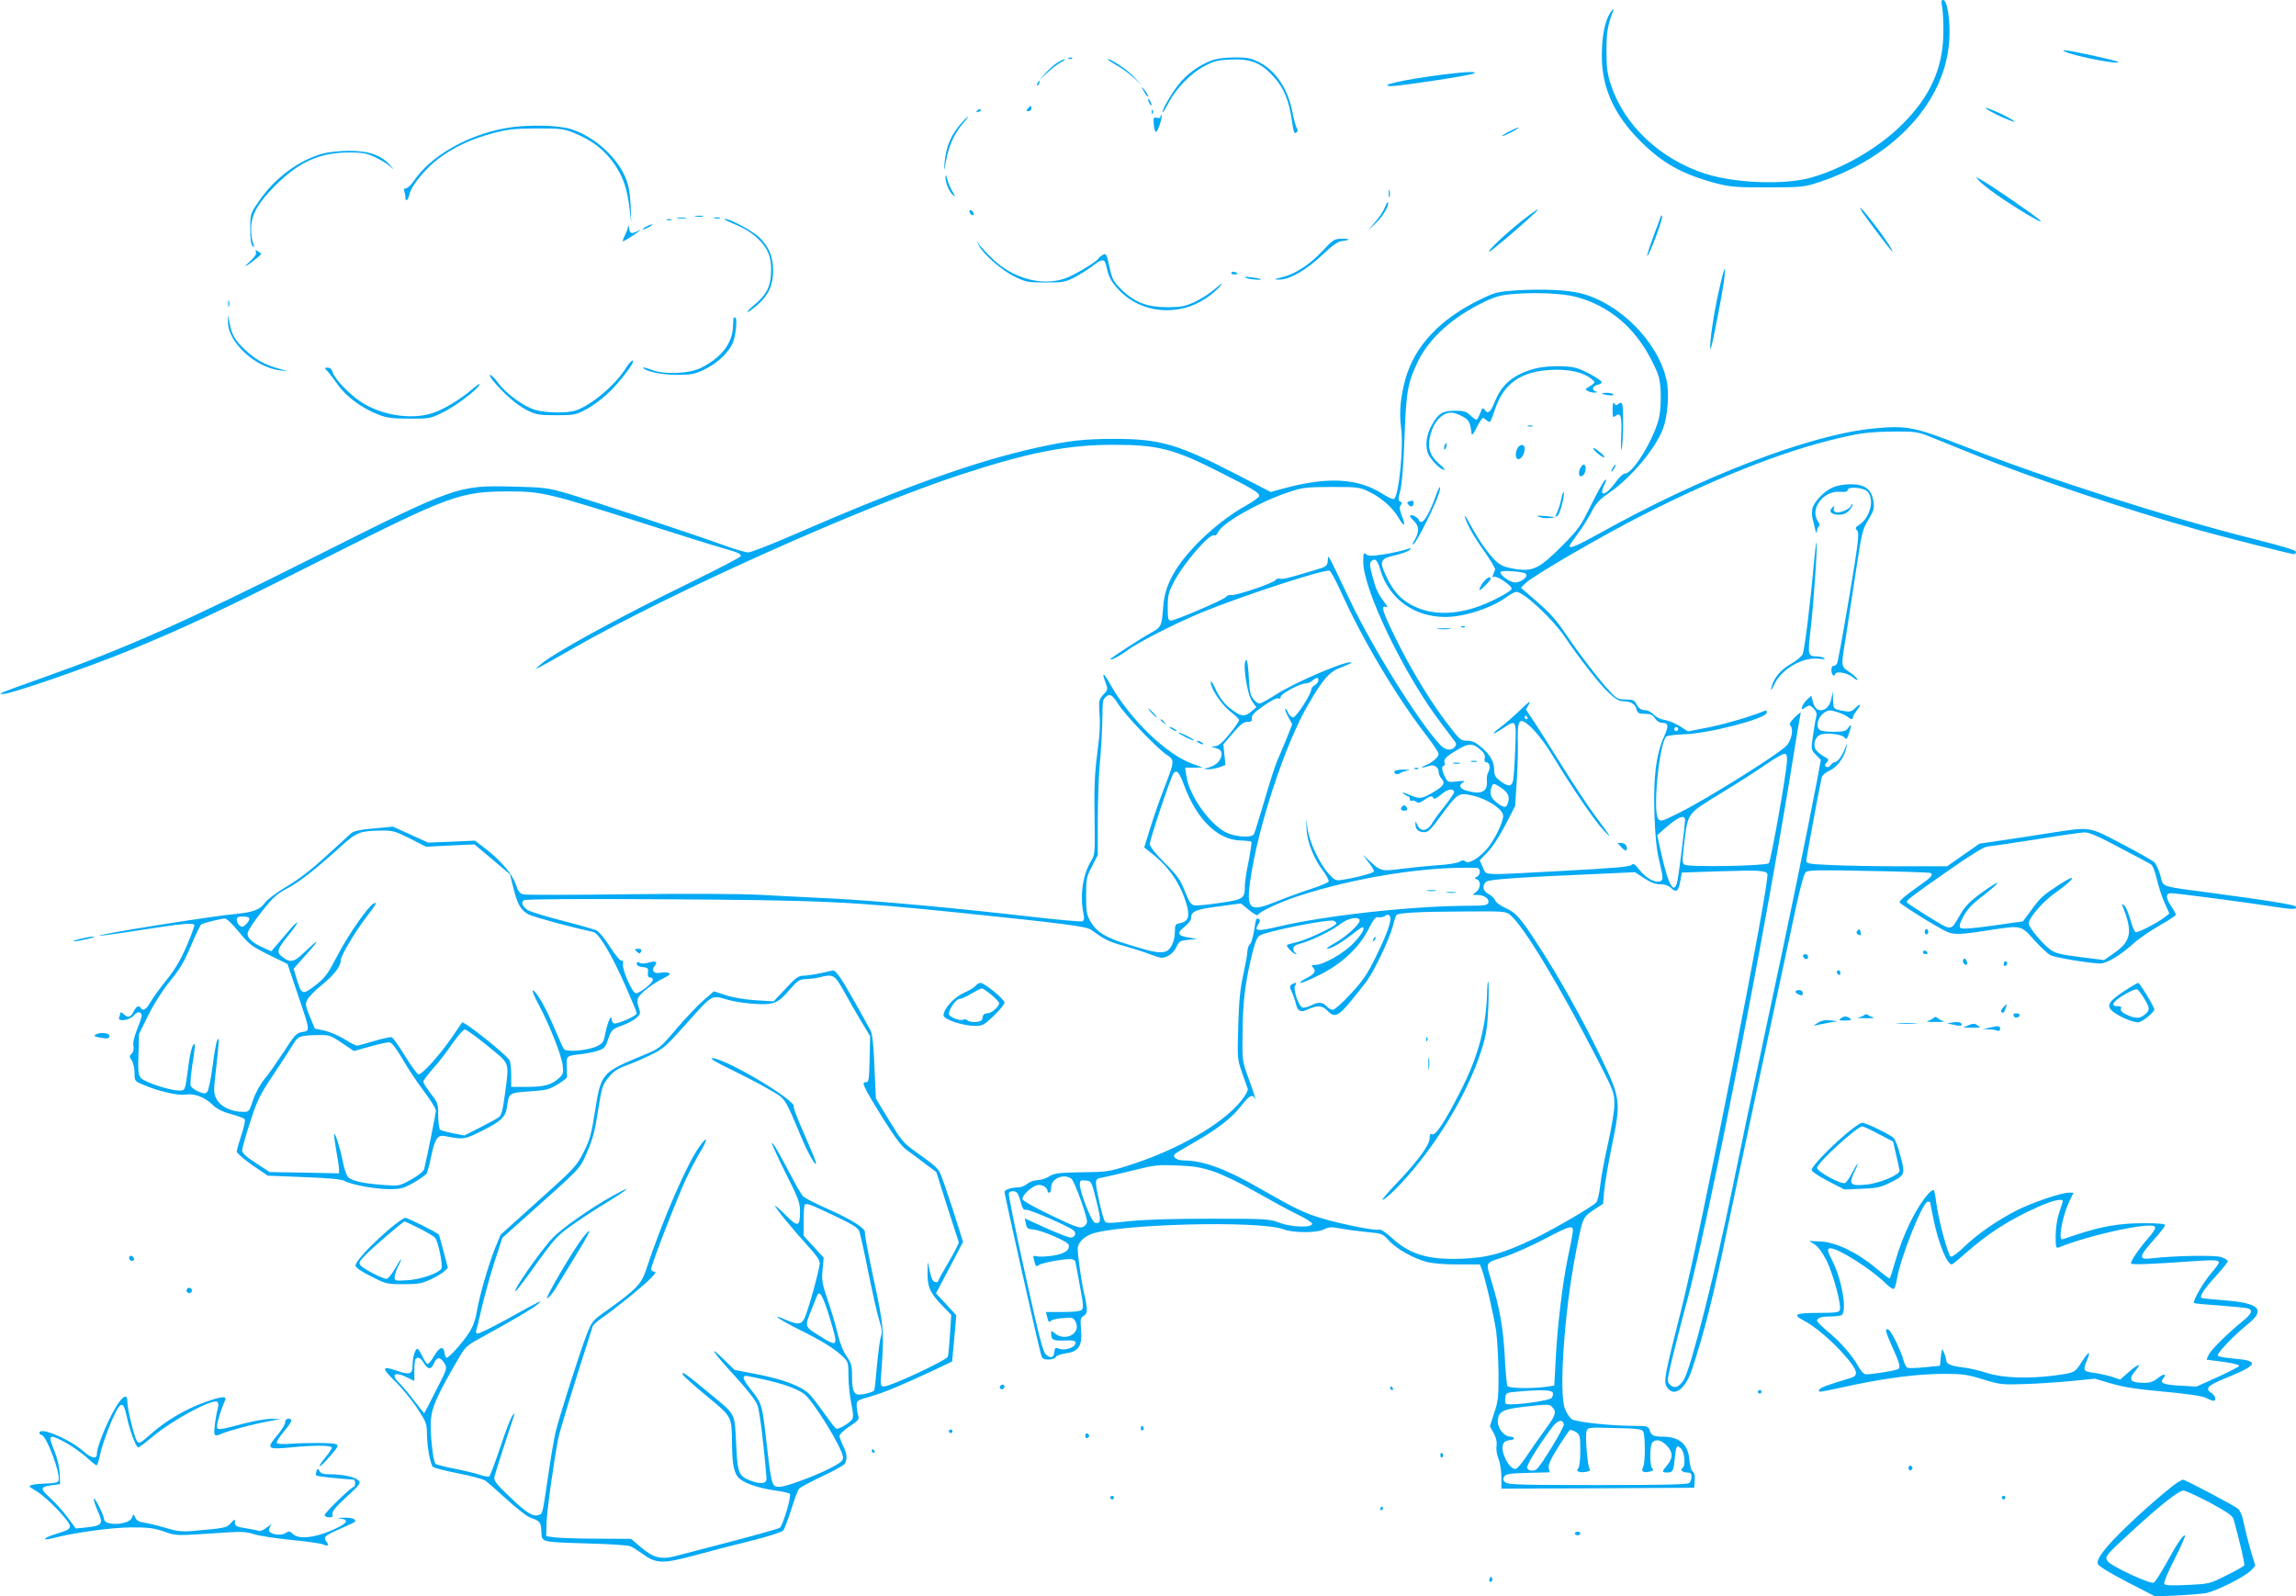 <?xml version="1.0" standalone="no"?>
<!DOCTYPE svg PUBLIC "-//W3C//DTD SVG 20010904//EN"
 "http://www.w3.org/TR/2001/REC-SVG-20010904/DTD/svg10.dtd">
<svg version="1.0" xmlns="http://www.w3.org/2000/svg"
 width="1280pt" height="890pt" viewBox="0 0 1280 890"
 preserveAspectRatio="xMidYMid meet">
<g transform="translate(0,890) scale(0.1,-0.1)"
fill="#03a9f4" stroke="none">
<path d="M10827 8863 c4 -21 8 -85 7 -143 -1 -199 -73 -360 -234 -518 -130
-129 -333 -246 -510 -294 -151 -40 -420 -29 -585 24 -253 83 -452 271 -526
500 -19 60 -23 93 -23 188 1 107 5 132 39 225 4 11 -3 5 -16 -13 -32 -48 -49
-132 -49 -244 0 -176 68 -328 214 -474 125 -125 233 -185 423 -236 78 -20 110
-23 288 -23 192 1 203 2 285 29 422 140 706 450 727 792 7 107 -11 224 -34
224 -11 0 -12 -8 -6 -37z"/>
<path d="M11520 8609 c66 -27 307 -72 289 -54 -8 7 -269 65 -293 64 -19 0 -19
-1 4 -10z"/>
<path d="M5958 8573 c7 -3 16 -2 19 1 4 3 -2 6 -13 5 -11 0 -14 -3 -6 -6z"/>
<path d="M6749 8561 c-68 -27 -135 -76 -180 -134 -39 -49 -94 -145 -87 -152 2
-2 17 21 33 52 42 80 123 164 197 203 54 29 75 35 149 38 110 5 168 -17 238
-94 58 -63 87 -133 103 -246 9 -64 14 -76 25 -67 9 8 10 15 3 24 -5 6 -16 46
-24 87 -25 132 -94 235 -188 282 -44 22 -65 26 -137 26 -58 -1 -101 -7 -132
-19z"/>
<path d="M5895 8551 c-16 -10 -46 -36 -65 -57 l-35 -39 45 41 c25 23 59 49 75
57 17 9 26 16 20 17 -5 0 -23 -9 -40 -19z"/>
<path d="M6220 8539 c30 -16 75 -49 100 -72 l45 -42 -40 43 c-37 41 -128 102
-150 102 -5 0 15 -14 45 -31z"/>
<path d="M8050 8485 c-216 -27 -383 -64 -291 -65 46 0 431 58 456 70 29 13
-35 11 -165 -5z"/>
<path d="M5785 8439 c-4 -6 -5 -12 -2 -15 2 -3 7 2 10 11 7 17 1 20 -8 4z"/>
<path d="M6369 8405 c17 -33 31 -51 31 -40 0 6 -10 21 -21 35 -13 17 -17 18
-10 5z"/>
<path d="M6400 8345 c0 -5 5 -17 10 -25 5 -8 10 -10 10 -5 0 6 -5 17 -10 25
-5 8 -10 11 -10 5z"/>
<path d="M5730 8295 c-10 -12 -10 -15 4 -15 9 0 16 7 16 15 0 8 -2 15 -4 15
-2 0 -9 -7 -16 -15z"/>
<path d="M11135 8259 c44 -21 87 -38 95 -38 8 0 -21 18 -65 40 -44 21 -87 38
-95 38 -8 0 21 -18 65 -40z"/>
<path d="M5445 8280 c-3 -6 1 -7 9 -4 18 7 21 14 7 14 -6 0 -13 -4 -16 -10z"/>
<path d="M6421 8274 c0 -11 3 -14 6 -6 3 7 2 16 -1 19 -3 4 -6 -2 -5 -13z"/>
<path d="M6470 8251 c0 -9 -8 -11 -21 -8 -18 5 -20 1 -17 -36 2 -23 7 -42 13
-42 10 0 38 86 30 93 -3 3 -5 0 -5 -7z"/>
<path d="M5368 8223 c-65 -71 -93 -135 -102 -229 -5 -58 -5 -57 9 14 16 83 45
147 93 203 38 44 39 53 0 12z"/>
<path d="M2815 8185 c-211 -39 -412 -154 -506 -291 -16 -24 -37 -44 -46 -44
-10 0 -13 -6 -9 -16 3 -9 6 -25 6 -35 0 -28 16 -15 23 19 9 44 85 138 156 193
85 66 187 114 308 146 83 22 120 26 243 27 130 0 151 -2 205 -23 107 -43 178
-98 235 -183 46 -70 67 -133 80 -244 l9 -79 -3 95 c-3 66 -10 112 -25 150 -45
120 -177 239 -307 280 -78 24 -255 26 -369 5z"/>
<path d="M8410 8165 c-25 -13 -40 -24 -35 -24 6 0 30 11 55 24 25 13 41 24 35
24 -5 0 -30 -11 -55 -24z"/>
<path d="M1801 8044 c-134 -36 -270 -137 -357 -265 -49 -71 -49 -71 -49 -155
0 -55 4 -87 13 -96 11 -11 11 -8 3 15 -6 16 -11 52 -11 81 0 79 38 145 139
246 130 129 246 180 411 180 70 0 95 -5 140 -26 30 -14 69 -37 85 -52 25 -22
24 -20 -4 11 -50 54 -120 77 -229 76 -48 0 -111 -7 -141 -15z"/>
<path d="M5271 7912 c-1 -30 21 -83 43 -101 14 -11 12 -6 -5 23 -12 21 -25 52
-29 69 -6 24 -8 27 -9 9z"/>
<path d="M11035 7890 c11 -12 54 -46 95 -75 110 -77 268 -171 245 -145 -19 21
-286 205 -335 230 l-25 13 20 -23z"/>
<path d="M7742 7820 c0 -19 2 -27 5 -17 2 9 2 25 0 35 -3 9 -5 1 -5 -18z"/>
<path d="M7722 7747 c-7 -19 -31 -57 -54 -83 l-42 -49 42 39 c41 39 76 98 70
117 -2 6 -9 -5 -16 -24z"/>
<path d="M10385 7713 c19 -29 141 -191 158 -208 30 -32 -32 65 -93 143 -68 89
-101 122 -65 65z"/>
<path d="M5406 7716 c3 -9 11 -16 16 -16 13 0 5 23 -10 28 -7 2 -10 -2 -6 -12z"/>
<path d="M8488 7672 c-98 -78 -194 -169 -187 -176 4 -5 175 140 259 220 35 34
-5 9 -72 -44z"/>
<path d="M3878 7693 c12 -2 30 -2 40 0 9 3 -1 5 -23 4 -22 0 -30 -2 -17 -4z"/>
<path d="M9261 7699 c-1 -3 -19 -54 -42 -113 -22 -60 -38 -110 -36 -113 8 -7
89 207 83 220 -2 7 -5 9 -5 6z"/>
<path d="M3778 7683 c12 -2 32 -2 45 0 12 2 2 4 -23 4 -25 0 -35 -2 -22 -4z"/>
<path d="M3983 7683 c9 -2 23 -2 30 0 6 3 -1 5 -18 5 -16 0 -22 -2 -12 -5z"/>
<path d="M3718 7673 c6 -2 18 -2 25 0 6 3 1 5 -13 5 -14 0 -19 -2 -12 -5z"/>
<path d="M4081 7656 c77 -31 121 -60 162 -105 45 -50 60 -98 55 -180 -4 -75
-29 -120 -101 -178 -21 -18 -35 -33 -29 -33 5 0 30 18 55 40 62 55 87 110 87
191 0 77 -22 131 -75 184 -37 36 -164 105 -195 105 -8 0 10 -11 41 -24z"/>
<path d="M3501 7637 c0 -10 -8 -32 -17 -48 -8 -17 -14 -32 -12 -34 2 -2 23 10
48 26 51 34 64 47 33 30 -33 -17 -41 -14 -46 17 -2 15 -5 19 -6 9z"/>
<path d="M3600 7635 c-14 -8 -20 -14 -15 -14 6 0 21 6 35 14 14 8 21 14 15 14
-5 0 -21 -6 -35 -14z"/>
<path d="M7373 7501 c-71 -76 -152 -129 -226 -147 -49 -12 -50 -12 -16 -13 56
-1 150 52 239 136 58 55 89 77 112 79 48 6 47 14 -3 13 -41 -1 -48 -6 -106
-68z"/>
<path d="M5457 7531 c28 -52 131 -141 203 -175 60 -29 73 -31 170 -31 98 0
109 2 165 31 33 18 77 46 99 63 48 38 64 39 72 4 15 -69 28 -94 74 -142 92
-96 231 -133 368 -97 74 19 159 74 202 131 8 11 -7 0 -33 -23 -27 -24 -78 -57
-113 -74 -57 -26 -76 -30 -152 -31 -115 0 -185 26 -258 97 -48 47 -53 57 -69
128 -15 70 -19 77 -35 68 -11 -6 -22 -15 -26 -21 -12 -20 -139 -96 -188 -112
-130 -44 -291 1 -406 113 -31 30 -64 66 -74 80 -14 22 -14 20 1 -9z"/>
<path d="M1427 7494 c4 -11 -9 -29 -38 -56 -44 -39 -12 -22 44 24 27 22 27 23
8 35 -17 11 -19 10 -14 -3z"/>
<path d="M9593 7325 c-28 -117 -50 -243 -57 -325 -8 -96 7 -40 49 183 39 202
43 291 8 142z"/>
<path d="M6865 7380 c-4 -6 3 -10 14 -10 25 0 27 6 6 13 -8 4 -17 2 -20 -3z"/>
<path d="M6945 7351 c19 -9 93 -15 84 -7 -2 2 -26 6 -54 10 -34 4 -43 3 -30
-3z"/>
<path d="M8453 7281 c-102 -7 -119 -11 -197 -49 -225 -108 -367 -258 -420
-442 -28 -98 -37 -193 -25 -275 14 -105 -11 -369 -38 -396 -5 -5 -32 6 -63 26
-139 90 -310 99 -560 30 l-66 -18 -184 95 c-331 171 -431 201 -685 201 -171 0
-253 -9 -435 -49 -341 -75 -745 -220 -1343 -480 -131 -57 -250 -104 -266 -104
-15 0 -75 18 -133 39 -138 51 -742 251 -883 292 -102 29 -124 32 -295 36 -307
8 -323 2 -1095 -386 -731 -368 -1062 -515 -1533 -682 -108 -38 -206 -74 -217
-79 -18 -8 -18 -9 5 -9 40 -1 474 149 700 242 327 135 510 221 1095 516 694
350 753 371 1021 371 185 0 219 -8 774 -185 179 -57 365 -116 413 -129 97 -28
107 -33 107 -47 0 -5 -123 -69 -272 -142 -417 -203 -799 -413 -853 -469 l-20
-20 23 12 c13 6 94 52 180 101 547 313 1610 790 2169 973 380 124 593 166 849
166 252 0 340 -23 599 -155 184 -93 215 -112 215 -130 0 -7 -33 -31 -74 -54
-90 -49 -200 -136 -282 -222 -118 -125 -170 -224 -179 -339 -9 -114 -10 -115
-68 -148 -66 -37 -227 -142 -227 -147 0 -10 52 17 94 48 57 44 269 152 417
213 227 93 684 242 711 232 7 -3 35 -54 62 -114 126 -279 312 -590 483 -811
34 -45 63 -88 63 -96 0 -19 -39 -52 -75 -65 -16 -6 -23 -10 -15 -11 8 0 24 4
35 8 27 11 55 -5 55 -31 0 -12 7 -29 16 -39 23 -26 13 -42 -49 -78 -64 -37
-71 -37 -134 -11 -32 13 -41 15 -29 5 11 -8 23 -15 28 -15 4 0 8 -7 8 -16 0
-8 5 -12 10 -9 6 4 17 1 25 -5 11 -9 21 -7 44 9 33 24 48 26 53 10 2 -7 19 2
41 20 35 31 67 38 74 16 1 -5 -22 -40 -51 -77 -30 -37 -63 -81 -72 -98 -28
-47 -67 -50 -84 -6 -9 21 -9 21 -9 0 -1 -27 18 -44 49 -44 21 0 37 15 83 78
105 143 107 145 191 125 81 -19 166 -76 166 -112 0 -37 -52 -142 -94 -188 -45
-51 -101 -82 -117 -66 -9 9 -17 8 -33 -2 -11 -7 -66 -16 -121 -19 -55 -4 -145
-13 -200 -20 -112 -15 -119 -13 -179 43 l-40 36 32 -41 c18 -23 32 -46 32 -52
0 -9 -95 -35 -180 -48 -33 -5 -40 -2 -74 36 -49 55 -104 170 -116 245 l-9 60
3 -61 c4 -71 42 -165 94 -232 18 -24 31 -50 29 -57 -3 -6 -45 -24 -94 -40 -48
-15 -136 -47 -196 -71 -149 -61 -169 -46 -148 109 42 304 196 772 326 992 86
147 117 181 187 206 34 13 57 24 51 26 -30 10 -316 -112 -422 -181 -38 -25
-77 -46 -87 -48 -9 -2 -26 9 -37 25 -17 22 -22 46 -25 122 -3 52 -8 95 -13 95
-25 0 1 -188 32 -231 l23 -32 -28 -24 c-35 -30 -55 -29 -103 6 -46 33 -75 70
-103 133 -13 27 -20 36 -20 23 0 -35 62 -127 110 -163 25 -19 46 -39 48 -46 1
-6 -23 -41 -54 -79 -42 -51 -62 -67 -82 -68 -26 -1 -25 -1 6 -10 24 -7 32 -15
32 -33 0 -33 -28 -63 -70 -75 -35 -9 -35 -9 -6 -10 16 -1 45 5 64 11 l34 13
-6 57 -6 58 54 63 c41 48 59 62 79 62 15 -1 26 4 26 10 -3 27 5 37 66 80 38
27 72 45 80 41 9 -3 15 0 15 9 0 17 109 75 140 75 12 0 28 7 36 15 9 8 20 15
25 15 17 0 9 -29 -11 -40 -11 -6 -20 -17 -20 -25 0 -25 -84 -155 -101 -155 -9
0 -21 12 -28 26 -6 15 -14 24 -16 22 -3 -3 5 -23 17 -45 l22 -41 -33 -84 c-19
-45 -42 -101 -52 -123 -10 -22 -41 -119 -69 -215 -28 -96 -55 -182 -59 -190
-14 -25 -114 -16 -166 14 -93 55 -197 208 -211 310 l-7 46 49 0 49 1 -54 19
c-151 54 -354 252 -465 451 -36 64 -46 64 -21 -1 12 -33 11 -37 -14 -63 -21
-23 -25 -36 -23 -73 6 -99 5 -135 -12 -264 -13 -102 -17 -187 -14 -345 3 -201
2 -212 -19 -245 -46 -76 -63 -187 -44 -288 7 -34 6 -45 -6 -49 -8 -3 -137 9
-286 26 -427 49 -862 89 -1102 101 -121 6 -305 15 -410 21 -115 6 -406 7 -741
3 -302 -4 -562 -4 -576 -1 -21 6 -30 18 -43 57 -19 57 -81 130 -167 197 l-60
46 -131 -6 -130 -5 -99 45 -98 44 -106 -10 c-80 -7 -111 -14 -128 -28 -11 -11
-75 -69 -141 -129 -79 -73 -153 -129 -217 -167 -53 -31 -106 -71 -119 -88 -28
-40 -66 -55 -159 -64 -135 -12 -774 -114 -766 -122 2 -2 107 12 233 32 233 36
288 41 296 28 2 -5 -16 -57 -42 -116 -34 -79 -64 -130 -112 -190 -36 -45 -77
-101 -90 -124 -24 -42 -42 -53 -54 -33 -11 17 -24 11 -40 -20 -18 -34 -31 -37
-57 -13 -10 9 -18 11 -18 5 0 -6 -2 -17 -6 -25 -10 -26 61 -16 83 12 20 24 43
22 43 -3 0 -7 -12 -41 -26 -76 -16 -41 -24 -74 -20 -92 3 -17 0 -33 -10 -43
-14 -13 -14 -17 0 -37 9 -13 16 -43 16 -69 0 -46 0 -47 51 -68 77 -34 194 -61
232 -54 49 8 106 -13 149 -54 25 -25 56 -41 104 -54 37 -10 72 -23 77 -28 6
-6 -1 -40 -17 -88 -14 -43 -26 -85 -26 -94 0 -8 39 -42 86 -75 l87 -59 201 -8
c138 -5 209 -12 226 -21 39 -22 172 -46 250 -46 64 0 79 4 136 36 35 20 68 43
73 52 5 10 17 55 26 100 20 94 35 115 74 108 104 -21 112 -19 206 28 109 54
135 79 142 138 10 74 11 75 125 83 91 6 109 10 155 38 29 17 53 36 54 42 0 5
0 33 -1 62 -2 58 -4 56 90 67 25 3 63 11 84 18 34 11 42 19 55 60 19 56 23 60
84 82 27 10 60 28 74 40 24 21 25 25 14 59 -9 25 -9 42 -2 56 15 26 77 75 137
105 39 20 45 26 31 32 -10 3 -31 4 -48 0 -34 -7 -50 14 -29 39 19 23 5 30 -34
18 -20 -6 -40 -7 -50 -1 -12 7 -16 5 -16 -6 0 -9 12 -16 33 -18 28 -3 32 -6
29 -30 -2 -20 2 -28 13 -28 8 0 15 -6 15 -12 0 -19 -78 -80 -96 -76 -20 4 -77
134 -71 163 2 15 0 22 -8 19 -6 -3 -35 31 -63 75 -29 45 -62 86 -74 92 -12 7
-98 31 -191 55 -93 24 -181 51 -194 59 -31 20 -40 44 -22 56 9 6 314 8 789 5
872 -5 1024 -12 1640 -75 579 -60 707 -76 733 -95 75 -55 101 -68 187 -91 52
-15 116 -35 142 -46 26 -10 55 -19 65 -19 31 1 66 26 82 61 14 31 21 35 66 39
l50 5 -44 7 c-66 10 -73 24 -28 60 20 16 37 38 37 47 0 40 22 50 152 67 l126
17 45 -37 c25 -20 47 -33 49 -28 7 18 120 71 223 105 319 105 719 168 998 158
22 -1 23 -37 1 -49 -15 -8 -15 -10 0 -15 24 -9 20 -53 -6 -71 -22 -16 -22 -16
8 -16 39 0 69 -22 61 -44 -5 -13 -22 -16 -99 -16 -317 0 -808 -54 -1070 -116
-117 -28 -138 -26 -114 11 11 16 12 26 5 30 -15 10 -17 6 -28 -65 -6 -36 -16
-69 -23 -75 -7 -5 -13 -23 -14 -40 0 -16 -11 -75 -23 -130 -17 -76 -24 -145
-28 -285 -5 -181 -5 -186 21 -260 15 -41 29 -82 32 -90 3 -9 -12 -37 -35 -66
-105 -132 -364 -280 -642 -366 -95 -30 -116 -33 -250 -34 -128 -2 -150 -5
-180 -23 -19 -12 -48 -21 -65 -21 -17 0 -43 -9 -57 -20 -14 -11 -34 -20 -45
-20 -41 0 -82 -13 -82 -26 0 -14 180 -818 201 -896 9 -35 13 -38 45 -38 20 0
37 6 40 14 3 7 27 16 54 20 73 10 94 40 87 129 -5 60 -4 69 14 80 23 14 24 35
3 124 -15 66 -35 205 -36 251 0 30 28 61 72 80 136 57 941 79 1075 28 55 -21
187 -21 227 0 26 13 40 14 88 5 31 -6 97 -15 147 -20 89 -8 91 -9 126 -48 42
-46 136 -99 211 -119 30 -8 102 -14 174 -14 l122 0 11 -27 c19 -50 68 -262 80
-346 6 -45 12 -149 13 -232 1 -135 -2 -157 -24 -223 l-24 -74 20 -36 c14 -25
20 -49 17 -73 -3 -20 2 -52 11 -73 9 -22 16 -67 16 -102 l0 -64 538 2 537 3 3
40 c2 25 -1 43 -11 50 -8 6 -16 34 -19 67 -7 86 -56 128 -150 128 -50 0 -63 7
-72 38 -7 20 -13 22 -88 22 -124 0 -320 21 -345 37 -12 8 -30 35 -39 59 -34
90 -3 538 60 864 39 203 39 202 99 243 l54 35 6 70 c3 38 22 149 42 248 53
255 51 268 -63 505 -100 207 -229 438 -340 609 -106 164 -129 190 -188 217
-30 13 -56 33 -59 44 -4 10 -20 26 -36 34 -32 17 -38 45 -15 68 14 14 168 25
656 46 l175 8 50 -33 c36 -24 62 -34 89 -34 27 0 47 -7 63 -22 29 -27 41 -17
51 43 l8 44 209 7 c218 7 260 5 268 -15 15 -42 -370 -1994 -478 -2420 -98
-388 -102 -410 -81 -442 38 -58 103 -11 140 103 69 211 117 401 191 757 31
149 108 511 171 805 63 294 146 684 185 865 51 244 74 333 87 343 14 11 83 12
352 6 184 -3 338 -9 343 -11 16 -10 4 -24 -60 -69 -76 -53 -113 -84 -113 -95
0 -9 219 -145 266 -165 40 -17 79 -15 249 12 161 25 164 25 235 -57 35 -38 76
-77 91 -85 27 -13 204 -43 276 -46 37 -1 112 44 189 113 27 25 91 69 142 98
51 29 92 56 92 61 0 5 -11 26 -25 46 -32 48 -33 74 -1 74 30 0 447 -55 584
-77 94 -15 126 -14 109 4 -9 9 -178 36 -457 73 -307 41 -277 31 -296 98 -9 31
-23 64 -33 74 -9 9 -90 55 -180 102 -190 100 -173 97 -406 61 -88 -14 -212
-33 -275 -42 l-115 -17 -90 -63 -90 -63 -256 0 c-141 0 -317 3 -392 7 -122 5
-137 8 -137 24 0 15 74 414 86 465 3 12 22 28 45 38 42 19 83 76 93 131 5 24
3 22 -9 -9 -16 -43 -42 -76 -58 -76 -5 0 -15 -7 -22 -17 -7 -9 -17 -13 -24 -9
-9 6 -9 12 3 25 14 15 12 18 -20 36 -20 11 -40 30 -45 42 -12 33 5 71 36 79
40 10 118 -2 129 -19 8 -13 13 -8 23 21 17 50 16 61 -3 34 -13 -19 -24 -22
-83 -22 -49 0 -72 4 -81 15 -18 22 -1 73 32 93 23 14 32 14 70 2 24 -7 50 -20
59 -27 19 -16 29 -17 29 -2 0 6 9 22 20 36 28 36 25 47 -5 17 -21 -21 -31 -24
-62 -19 -62 11 -63 12 -64 62 l-1 48 -8 -39 c-8 -41 -31 -66 -61 -66 -21 0
-35 17 -44 53 l-7 28 -23 -21 c-13 -12 -25 -30 -28 -40 -5 -18 -3 -18 18 -4
22 14 25 14 45 -6 17 -17 20 -29 15 -48 -4 -15 -12 -62 -18 -105 -11 -77 -11
-77 17 -106 l27 -28 -21 -114 c-51 -268 -167 -833 -279 -1354 -66 -308 -152
-717 -191 -910 -95 -468 -235 -1021 -274 -1080 -26 -40 -52 -49 -75 -26 -19
19 -18 21 14 157 19 77 54 215 80 309 126 472 436 2059 590 3020 19 121 38
231 41 245 6 24 5 23 -30 -9 -24 -24 -33 -38 -26 -45 19 -19 11 -72 -17 -110
-32 -41 -452 -305 -612 -383 -89 -44 -94 -45 -107 -28 -31 43 6 419 45 458 6
6 51 11 100 13 136 4 453 86 460 119 2 14 -1 16 -15 10 -94 -37 -236 -78 -347
-98 l-77 -15 -43 28 c-23 15 -61 31 -83 35 -25 4 -51 16 -65 31 -12 13 -32 24
-43 24 -27 0 -40 9 -55 38 -10 18 -20 22 -58 22 -41 0 -50 4 -86 43 -58 61
-170 207 -248 322 -49 74 -92 121 -159 179 l-91 79 23 23 c42 43 438 272 667
388 449 226 824 370 1144 437 73 16 140 22 237 23 123 1 141 -2 200 -25 36
-15 160 -64 275 -111 304 -124 834 -301 1225 -411 141 -40 524 -137 540 -137
5 0 10 6 10 13 0 9 -76 32 -227 70 -477 119 -1164 339 -1613 515 -290 113
-325 121 -516 103 -351 -34 -957 -266 -1529 -586 -123 -68 -165 -86 -165 -69
0 3 19 32 43 64 24 31 58 86 77 121 27 53 45 73 98 109 125 86 260 247 303
359 26 69 36 198 20 270 -45 212 -259 429 -476 485 -77 20 -220 26 -362 17z
m332 -36 c188 -50 333 -173 427 -363 36 -72 42 -93 46 -165 2 -46 -1 -109 -8
-141 -24 -115 -145 -316 -190 -316 -10 0 -34 -21 -54 -50 -54 -75 -96 -84 -62
-13 14 30 14 34 2 24 -8 -7 -43 -70 -77 -139 -58 -118 -70 -134 -163 -228
-127 -127 -162 -143 -267 -125 -59 11 -75 19 -106 49 -45 47 -88 109 -136 197
-21 39 -35 59 -31 45 12 -45 51 -113 113 -200 33 -47 59 -91 56 -97 -3 -7 -8
-20 -12 -30 -4 -11 -3 -14 5 -9 15 9 104 -52 99 -67 -5 -18 -132 -83 -207
-106 -134 -42 -254 -37 -353 17 -61 33 -102 80 -139 159 -40 84 -34 98 49 117
36 8 73 21 81 30 13 13 11 13 -24 1 -22 -7 -76 -19 -121 -26 -67 -10 -85 -10
-97 1 -14 11 -16 6 -16 -43 0 -155 228 -628 433 -898 34 -45 68 -90 76 -101
11 -14 11 -21 1 -33 -19 -23 -54 -18 -82 13 -119 127 -378 543 -503 807 -134
281 -119 254 -123 218 -3 -29 -7 -33 -70 -51 -148 -45 -184 -54 -197 -48 -7 2
-19 -1 -25 -9 -15 -18 -224 -88 -247 -83 -10 2 -23 -2 -28 -10 -12 -16 -283
-132 -307 -132 -16 0 -18 10 -18 74 0 65 4 83 34 141 58 109 202 275 226 260
6 -3 15 5 21 18 22 50 223 165 382 219 87 30 100 32 247 33 147 0 158 -1 211
-26 69 -33 132 -88 166 -146 32 -55 42 -48 18 12 -13 34 -14 49 -6 59 9 10 8
15 -3 19 -12 5 -12 14 1 64 9 36 18 147 23 293 9 259 18 306 76 427 64 130
195 247 371 331 63 30 94 38 163 43 120 10 275 3 345 -16z m-1091 -1519 c48
-163 188 -266 364 -266 107 0 263 52 345 114 19 14 42 26 51 26 40 0 201 -150
269 -250 84 -124 194 -265 247 -314 37 -34 57 -46 80 -46 42 0 66 -15 74 -45
5 -21 12 -25 46 -25 31 0 43 -5 56 -25 10 -15 26 -25 40 -25 36 0 38 -17 10
-79 -43 -97 -59 -221 -53 -421 4 -127 11 -200 26 -264 25 -108 25 -112 5 -120
-26 -10 -79 19 -113 63 -27 34 -35 39 -46 28 -9 -10 -111 -18 -371 -32 -484
-26 -435 -28 -457 19 l-18 39 44 46 c26 26 68 91 99 151 l55 106 9 144 c5 80
7 177 6 215 -3 78 3 115 19 115 32 0 110 -86 174 -192 108 -178 230 -358 281
-413 58 -63 47 -44 -42 75 -39 52 -124 181 -189 285 -65 105 -136 217 -158
249 l-40 60 17 30 c13 23 2 16 -46 -30 -35 -34 -85 -78 -112 -98 -59 -43 -49
-48 14 -6 74 49 74 51 67 -122 -3 -84 -9 -163 -13 -175 -8 -30 -29 -29 -71 3
-26 20 -33 32 -33 60 0 47 -21 85 -72 128 -31 27 -51 36 -78 36 -33 0 -42 6
-86 63 -107 134 -226 327 -325 532 -61 125 -72 162 -43 151 12 -5 10 3 -8 26
-37 49 -49 76 -68 150 -13 47 -15 69 -7 77 22 22 36 10 51 -43z m809 -23 c26
-16 -31 -58 -66 -49 -33 8 -79 45 -71 58 6 9 118 2 137 -9z m-2268 -730 c37
-59 210 -240 266 -279 49 -33 49 -32 -11 -189 -24 -60 -58 -159 -77 -220 l-34
-110 38 -30 c101 -79 164 -172 198 -287 19 -68 10 -96 -36 -105 -26 -5 -29 -9
-29 -45 0 -56 -24 -106 -54 -114 -35 -9 -72 -2 -204 39 -129 39 -178 70 -213
130 -21 37 -24 54 -24 143 0 94 2 105 33 164 l32 63 0 201 c1 111 5 248 11
306 6 58 12 159 14 225 3 143 1 130 20 149 22 21 35 13 70 -41z m2280 -73 c3
-5 1 -10 -4 -10 -6 0 -11 5 -11 10 0 6 2 10 4 10 3 0 8 -4 11 -10z m839 -71
c-3 -5 -10 -7 -15 -3 -5 3 -7 10 -3 15 3 5 10 7 15 3 5 -3 7 -10 3 -15z
m-1104 -106 c23 -19 31 -32 27 -50 -3 -14 1 -23 8 -23 19 0 26 -29 13 -53 -7
-12 -11 -34 -9 -49 6 -62 -29 -80 -111 -57 -41 11 -49 32 -20 48 12 7 3 9 -35
4 -49 -5 -52 -5 -67 25 -18 34 -21 62 -7 62 5 0 7 8 4 18 -5 21 10 35 76 74
58 34 82 35 121 1z m1712 -73 c-8 -93 -90 -552 -101 -563 -15 -15 -449 -23
-470 -8 -13 8 -13 24 -2 117 22 175 13 163 203 280 92 56 206 129 255 163 48
34 95 60 103 58 11 -2 14 -14 12 -47z m-3361 -128 c70 -189 185 -303 311 -308
32 -1 61 -4 64 -7 3 -3 -4 -51 -15 -108 -12 -56 -21 -117 -21 -135 0 -74 -6
-79 -137 -98 -66 -10 -130 -16 -143 -14 -19 2 -30 18 -54 78 -25 64 -42 88
-113 159 -52 52 -83 92 -83 105 0 26 118 376 132 394 19 22 32 7 59 -66z
m1772 -17 c37 -26 46 -51 31 -89 -9 -22 -22 -20 -61 10 -32 25 -41 52 -27 88
8 21 13 20 57 -9z m1021 -181 c-2 -37 -35 -300 -42 -333 -17 -85 -49 -34 -89
143 l-24 110 38 33 c80 71 119 86 117 47z m-7109 -99 l90 -46 135 7 135 6 99
-83 99 -84 18 -72 c24 -97 43 -129 87 -152 30 -15 245 -73 359 -97 31 -6 103
-126 179 -299 35 -79 64 -149 64 -155 0 -14 -110 -62 -127 -56 -7 3 -13 13
-13 23 -1 33 -23 -17 -35 -77 -9 -49 -14 -57 -47 -73 -49 -24 -170 -35 -184
-16 -6 8 -29 60 -53 116 -48 114 -99 204 -120 211 -7 2 7 -33 32 -79 59 -110
127 -281 134 -339 5 -40 2 -50 -17 -68 -43 -40 -84 -52 -179 -52 l-91 0 0 66
c0 36 -4 73 -10 83 -16 30 -255 221 -264 210 -1 -2 -29 -42 -61 -89 -66 -95
-161 -200 -181 -200 -7 0 -41 45 -75 101 -34 55 -68 103 -75 106 -7 2 -51 -7
-97 -21 -47 -14 -90 -26 -97 -26 -7 0 -38 16 -70 36 -32 20 -82 41 -111 48
l-54 11 -28 68 c-25 61 -26 69 -13 94 8 16 44 52 80 81 68 55 106 105 106 139
0 24 78 156 141 238 60 79 64 86 43 78 -28 -11 -141 -172 -204 -293 -53 -101
-67 -121 -121 -163 -72 -56 -78 -54 -104 32 l-18 60 74 83 c77 87 70 89 -18 5
-56 -54 -76 -57 -124 -18 -29 23 -22 42 46 125 26 32 44 60 42 62 -3 3 -24
-18 -48 -47 -24 -28 -56 -66 -70 -82 l-27 -31 -42 19 c-61 27 -90 53 -90 79 0
13 32 64 76 119 65 83 86 102 144 133 68 35 157 105 304 238 84 76 104 83 216
85 70 1 81 -2 165 -44z m9530 -50 c88 -46 167 -88 176 -94 10 -5 23 -40 33
-82 9 -39 28 -99 43 -132 l27 -60 -22 -18 c-40 -32 -153 -91 -166 -86 -7 3
-20 35 -30 71 -10 36 -25 71 -34 78 -14 11 -15 10 -8 -7 57 -140 47 -193 -48
-259 l-56 -39 -133 17 c-106 13 -139 21 -166 41 -42 30 -121 124 -121 146 0
32 81 125 152 174 105 74 125 112 22 45 -98 -64 -106 -71 -161 -146 l-45 -61
-169 -24 c-124 -17 -172 -20 -180 -12 -8 8 -4 25 17 64 22 40 50 70 112 117
46 36 81 67 78 70 -3 2 -43 -22 -88 -55 -61 -44 -91 -74 -115 -114 -62 -105
-44 -103 -182 -20 -66 41 -121 77 -121 81 0 12 30 35 229 174 124 87 204 136
220 136 14 1 134 18 266 39 132 22 256 39 275 40 26 1 77 -21 195 -84z m-3394
-378 c75 -63 279 -402 493 -820 82 -160 86 -172 86 -233 0 -37 -15 -128 -35
-217 -19 -84 -39 -190 -44 -236 -5 -46 -15 -89 -23 -96 -27 -27 -236 -148
-343 -200 -174 -83 -258 -107 -404 -113 -189 -7 -291 23 -395 119 -34 31 -60
47 -69 43 -20 -7 -206 30 -317 63 -97 29 -152 55 -340 163 -197 114 -321 159
-431 160 -41 0 -67 21 -47 38 7 5 58 36 113 67 127 73 204 134 256 201 41 54
62 65 73 42 14 -30 -5 34 -36 117 -32 88 -33 94 -31 240 1 171 13 274 49 428
20 82 31 111 47 121 39 24 385 93 413 82 8 -3 14 -10 14 -15 0 -13 -150 -85
-210 -101 -25 -7 -51 -14 -59 -16 -11 -4 -8 -10 9 -29 13 -14 28 -25 34 -24 6
0 5 3 -1 6 -7 2 -13 13 -13 23 0 14 12 22 43 30 60 16 176 73 221 109 41 33
106 44 106 18 0 -21 -81 -94 -140 -126 -30 -17 -49 -31 -42 -31 21 0 74 29
134 76 31 24 59 44 62 44 20 0 -1 -39 -46 -86 -54 -58 -170 -124 -216 -124
-20 0 -23 -3 -14 -12 22 -22 13 -37 -35 -62 -27 -14 -41 -25 -32 -26 10 0 57
20 107 45 122 61 217 150 269 250 30 60 42 75 57 71 10 -3 27 1 37 7 16 10 21
9 28 -2 12 -19 -17 -102 -84 -236 -43 -88 -70 -127 -136 -197 -44 -49 -89 -88
-98 -88 -10 0 -26 9 -36 20 -22 24 -46 25 -86 4 -17 -8 -37 -14 -46 -12 -23 4
-57 107 -42 125 13 15 1 17 -20 4 -12 -8 -12 -14 1 -43 9 -18 19 -48 23 -66 9
-42 27 -49 71 -28 48 22 77 20 104 -9 38 -40 59 -33 125 46 33 40 75 92 94
118 45 63 126 233 145 304 8 33 18 62 21 65 12 13 129 19 370 20 235 2 241 1
266 -21z m-7031 -20 c0 -8 -9 -22 -20 -32 -16 -15 -22 -15 -35 -5 -8 7 -15 21
-15 31 0 15 7 19 35 19 23 0 35 -5 35 -13z m-58 -73 c57 -70 71 -80 167 -128
l104 -51 54 -160 c74 -219 73 -211 28 -219 -33 -6 -43 -17 -102 -109 -37 -56
-85 -126 -109 -154 -25 -31 -51 -79 -64 -118 -21 -64 -22 -65 -58 -64 -64 0
-123 30 -144 70 -18 34 -18 42 -3 174 18 160 18 177 6 155 -5 -8 -17 -73 -26
-145 -9 -71 -23 -136 -30 -143 -10 -11 -18 -11 -49 2 -20 8 -39 23 -43 32 -3
10 1 65 10 122 10 58 15 107 13 109 -11 11 -26 -41 -36 -123 -19 -141 -16
-134 -55 -134 -48 0 -188 46 -209 69 -15 17 -17 36 -14 133 l3 113 52 105 c32
65 79 138 121 190 55 67 80 109 117 198 26 61 52 115 57 118 13 8 106 31 130
33 11 1 43 -30 80 -75z m1387 -636 c127 -104 120 -84 96 -268 -11 -85 -20
-119 -33 -128 -9 -8 -57 -34 -105 -58 l-88 -45 -62 12 c-34 7 -67 16 -73 20
-6 5 -11 40 -11 79 0 66 -2 72 -42 123 -22 30 -41 59 -41 66 0 7 24 39 53 72
30 32 78 95 108 139 30 43 61 79 70 80 9 0 66 -41 128 -92z m-813 17 l67 -45
90 25 c49 14 98 25 109 23 13 -2 38 -34 72 -93 28 -49 82 -130 119 -179 37
-49 67 -97 67 -108 0 -15 -45 -241 -65 -325 -3 -13 -29 -35 -72 -59 -66 -37
-67 -37 -153 -31 -126 9 -188 25 -204 50 -7 12 -19 49 -25 82 -15 74 -41 158
-48 152 -2 -3 3 -43 11 -89 9 -47 16 -95 16 -107 l0 -23 -193 4 -193 3 -77 50
c-56 36 -77 56 -77 71 0 12 20 83 45 159 40 124 53 150 133 269 48 72 97 148
109 168 24 40 36 45 135 47 63 1 70 -1 134 -44z m4858 -716 c53 -18 147 -63
236 -114 81 -46 185 -103 231 -125 46 -22 84 -46 84 -53 0 -23 -113 -20 -180
5 -58 22 -70 23 -390 23 -220 0 -371 -5 -453 -14 -107 -12 -125 -12 -133 0
-12 19 -49 180 -49 212 0 22 5 27 38 32 20 4 96 21 167 39 119 30 140 32 245
28 92 -3 133 -10 204 -33z m-791 -41 c17 -13 87 -206 87 -240 0 -10 -10 -23
-23 -29 -18 -8 -47 2 -180 66 -103 50 -157 81 -157 91 0 22 54 71 85 77 25 4
55 -14 55 -34 0 -5 5 -9 10 -9 6 0 10 13 10 29 0 50 70 80 113 49z m139 -123
c28 -109 27 -130 -7 -123 -19 3 -85 171 -85 215 0 21 4 24 32 21 32 -3 33 -3
60 -113z m-423 -3 c11 -40 18 -51 30 -47 15 5 237 -91 266 -115 18 -15 8 -40
-17 -40 -10 0 -72 24 -137 53 l-118 54 6 -30 c5 -25 11 -30 41 -32 47 -4 194
-67 198 -86 6 -30 -22 -49 -88 -60 -35 -5 -75 -7 -88 -4 -23 6 -24 4 -17 -22
8 -35 12 -38 27 -26 14 11 128 33 172 33 14 0 28 -6 30 -12 2 -7 14 -68 26
-136 19 -97 21 -125 11 -135 -8 -8 -45 -12 -106 -12 l-94 0 6 -25 c8 -33 10
-35 25 -22 7 5 38 12 68 13 49 4 55 2 66 -20 34 -66 -59 -115 -118 -63 -16 14
-18 14 -18 -1 0 -37 10 -43 68 -41 64 2 73 -1 66 -21 -8 -21 -61 -36 -89 -25
-21 8 -24 6 -27 -17 -4 -33 -19 -39 -46 -16 -18 15 -38 94 -117 451 -53 239
-94 441 -91 449 4 8 15 13 28 11 18 -2 26 -14 37 -56z m3078 -179 c-3 -21 -15
-83 -27 -138 -29 -139 -58 -382 -67 -560 l-8 -150 -45 -7 c-78 -11 -208 -9
-216 4 -4 7 -11 80 -15 162 -8 157 -28 274 -76 429 -31 103 -37 94 82 132 44
15 139 57 210 94 158 83 170 85 162 34z m-110 -889 c3 -8 -1 -22 -8 -29 -13
-13 -157 -35 -227 -35 -31 0 -33 2 -30 33 3 32 3 32 68 38 136 12 190 10 197
-7z m-3 -80 c25 -25 19 -45 -37 -121 -30 -40 -76 -106 -103 -147 -29 -44 -56
-76 -66 -76 -38 0 -87 104 -67 141 5 11 21 19 34 19 14 0 25 5 25 10 0 6 -9
10 -20 10 -33 0 -70 44 -70 83 0 55 26 70 143 83 144 16 144 16 161 -2z m64
-96 c3 -17 -130 -236 -152 -250 -19 -13 -46 -9 -52 7 -6 13 53 110 136 223 32
44 62 53 68 20z m442 -38 c13 -20 13 -176 0 -200 -13 -24 2 -34 37 -25 19 4
23 9 14 18 -15 15 -14 130 1 145 20 20 48 14 79 -17 36 -36 37 -70 4 -109 -31
-37 -31 -42 -1 -42 31 0 36 8 42 72 8 79 11 84 34 63 22 -20 29 -98 10 -110
-16 -10 -1 -25 26 -25 18 0 24 -5 24 -23 0 -13 -5 -28 -12 -35 -9 -9 -136 -12
-508 -12 -416 0 -499 2 -516 14 -15 12 -17 18 -8 33 10 15 28 18 133 21 l121
3 -6 23 c-4 17 9 47 51 115 32 50 61 94 66 97 6 3 21 -2 34 -10 23 -15 25 -22
25 -104 0 -54 -5 -93 -12 -100 -9 -9 -7 -13 5 -18 21 -8 75 5 60 14 -12 8 -27
183 -18 213 7 21 11 21 156 17 119 -2 152 -6 159 -18z"/>
<path d="M8558 6845 c-119 -32 -184 -86 -223 -181 -26 -64 -40 -75 -58 -49
-11 14 -14 12 -25 -19 -8 -20 -17 -36 -21 -36 -5 0 -20 11 -35 25 -22 21 -37
25 -84 25 -68 0 -92 -14 -126 -73 -32 -53 -42 -115 -27 -160 12 -36 71 -97 93
-97 6 0 -7 16 -30 35 -49 43 -64 86 -51 146 13 56 33 93 65 118 33 26 64 27
114 1 38 -20 45 -31 53 -90 2 -22 6 -19 30 28 15 28 30 52 34 52 3 0 14 -7 24
-16 16 -14 19 -10 44 65 48 144 145 211 317 219 95 4 172 -13 218 -49 24 -19
24 -20 6 -34 -10 -8 -24 -16 -30 -19 -18 -7 16 -26 44 -25 17 1 19 3 8 6 -26
7 -22 30 7 37 14 4 25 10 25 14 0 13 -102 70 -145 81 -53 14 -168 12 -227 -4z"/>
<path d="M8931 6706 c11 -9 69 -15 64 -6 -3 6 -20 10 -37 10 -17 0 -29 -2 -27
-4z"/>
<path d="M8990 6616 c0 -41 2 -47 15 -36 30 25 38 1 33 -109 -3 -58 -1 -92 2
-76 10 38 12 228 4 249 -5 13 -9 14 -21 4 -11 -9 -16 -9 -24 3 -6 9 -9 -2 -9
-35z"/>
<path d="M8518 6523 c6 -2 18 -2 25 0 6 3 1 5 -13 5 -14 0 -19 -2 -12 -5z"/>
<path d="M8053 6415 c-3 -9 -3 -18 -1 -21 3 -3 8 4 11 16 6 23 -1 27 -10 5z"/>
<path d="M8460 6401 c-15 -28 -12 -61 5 -61 17 0 35 30 35 59 0 26 -26 27 -40
2z"/>
<path d="M8882 6400 c5 -16 56 -56 62 -49 3 3 -11 18 -31 33 -20 16 -34 23
-31 16z"/>
<path d="M8810 6289 c-7 -11 -9 -27 -6 -36 9 -22 36 3 36 33 0 30 -16 31 -30
3z"/>
<path d="M8990 6290 c-6 -11 -8 -20 -6 -20 3 0 10 9 16 20 6 11 8 20 6 20 -3
0 -10 -9 -16 -20z"/>
<path d="M8005 6137 c-29 -83 -64 -147 -80 -147 -8 0 -15 4 -15 10 0 12 -40
34 -48 26 -3 -4 4 -15 16 -26 33 -31 36 -61 11 -106 -17 -29 -19 -36 -6 -25
18 14 117 212 137 274 18 59 6 54 -15 -6z"/>
<path d="M8705 6123 c-4 -21 -13 -53 -21 -72 l-14 -34 -58 6 c-34 3 -49 2 -37
-3 33 -14 93 -11 109 5 15 15 42 122 33 131 -2 3 -8 -12 -12 -33z"/>
<path d="M7853 6103 c-10 -3 -10 -7 0 -18 14 -15 27 -10 27 11 0 14 -6 16 -27
7z"/>
<path d="M8263 5645 c-12 -19 -19 -35 -14 -35 9 0 61 53 61 63 0 19 -27 2 -47
-28z"/>
<path d="M8148 5403 c7 -3 16 -2 19 1 4 3 -2 6 -13 5 -11 0 -14 -3 -6 -6z"/>
<path d="M8018 5393 c17 -2 47 -2 65 0 17 2 3 4 -33 4 -36 0 -50 -2 -32 -4z"/>
<path d="M9041 4174 c13 -14 25 -20 27 -14 7 20 -7 40 -29 40 l-22 0 24 -26z"/>
<path d="M8203 4653 c9 -2 23 -2 30 0 6 3 -1 5 -18 5 -16 0 -22 -2 -12 -5z"/>
<path d="M8103 4643 c9 -2 25 -2 35 0 9 3 1 5 -18 5 -19 0 -27 -2 -17 -5z"/>
<path d="M7656 3663 c-6 -14 -5 -15 5 -6 7 7 10 15 7 18 -3 3 -9 -2 -12 -12z"/>
<path d="M8291 3380 c-4 -199 -48 -368 -151 -568 -83 -163 -135 -243 -155
-236 -11 5 -15 -1 -15 -23 0 -38 -72 -134 -195 -262 -49 -52 -79 -88 -66 -81
41 21 155 143 238 255 147 196 263 414 319 603 20 65 27 118 31 212 3 69 3
134 0 145 -2 11 -5 -9 -6 -45z"/>
<path d="M7951 3104 c0 -11 3 -14 6 -6 3 7 2 16 -1 19 -3 4 -6 -2 -5 -13z"/>
<path d="M7963 2970 c0 -30 2 -43 4 -27 2 15 2 39 0 55 -2 15 -4 2 -4 -28z"/>
<path d="M1272 7205 c0 -16 2 -22 5 -12 2 9 2 23 0 30 -3 6 -5 -1 -5 -18z"/>
<path d="M1271 7107 c-3 -111 148 -254 289 -272 l45 -5 -52 15 c-77 21 -129
51 -185 103 -58 54 -77 87 -88 151 l-8 46 -1 -38z"/>
<path d="M4089 7128 c0 -2 -2 -26 -3 -54 -5 -91 -66 -168 -176 -224 -66 -34
-205 -40 -277 -12 -29 11 -51 16 -48 12 13 -21 104 -40 189 -40 79 0 99 4 151
29 69 32 133 91 158 144 19 39 30 147 15 147 -4 0 -8 -1 -9 -2z"/>
<path d="M3490 6849 c-57 -93 -191 -207 -279 -237 -48 -17 -168 -15 -228 3
-64 19 -161 90 -205 149 -18 25 -38 45 -45 46 -6 0 1 -15 15 -32 58 -71 135
-138 190 -165 51 -25 67 -28 162 -28 97 0 110 2 163 30 32 16 87 55 122 88 67
61 163 187 142 187 -7 0 -23 -19 -37 -41z"/>
<path d="M1823 6833 c10 -10 37 -45 61 -79 48 -67 132 -129 224 -165 47 -19
77 -23 172 -23 110 -1 118 0 184 32 70 33 199 130 210 158 3 8 -17 -4 -44 -28
-67 -58 -164 -115 -224 -133 -119 -36 -279 -10 -392 63 -66 43 -151 132 -160
168 -4 16 -13 24 -27 24 -19 0 -19 -1 -4 -17z"/>
<path d="M10215 6181 c-46 -20 -102 -79 -111 -116 -3 -14 -3 -38 0 -53 4 -15
11 -43 15 -62 6 -23 9 -27 10 -13 0 12 6 25 11 28 7 4 5 14 -5 28 -48 69 31
174 125 165 28 -2 40 0 40 9 0 22 87 16 110 -7 42 -42 17 -145 -45 -186 -23
-15 -24 -19 -11 -33 12 -14 7 -60 -45 -371 -33 -195 -63 -362 -68 -370 -5 -8
-14 -14 -20 -13 -14 4 -15 -44 -1 -52 6 -3 10 -1 10 4 0 22 68 11 99 -15 18
-15 29 -19 25 -11 -3 9 -23 27 -45 41 -46 31 -46 29 -19 191 10 66 35 228 55
360 34 227 38 243 71 297 31 52 34 63 28 103 -10 67 -47 95 -127 95 -38 0 -77
-7 -102 -19z"/>
<path d="M10320 6082 c0 -17 -65 -46 -85 -38 -11 4 -15 12 -11 22 5 14 4 15
-8 5 -24 -20 -8 -41 33 -41 27 0 44 7 61 25 13 14 20 28 17 32 -4 3 -7 1 -7
-5z"/>
<path d="M10111 5748 c-18 -210 -51 -471 -61 -495 -5 -12 -35 -37 -65 -54 -59
-33 -99 -82 -110 -134 -5 -21 1 -14 18 22 42 86 160 152 250 140 27 -4 36 -2
26 4 -7 5 -25 9 -39 9 -51 1 -53 5 -36 151 17 143 40 479 33 485 -2 2 -9 -55
-16 -128z"/>
<path d="M6420 4925 c13 -14 26 -25 28 -25 3 0 -5 11 -18 25 -13 14 -26 25
-28 25 -3 0 5 -11 18 -25z"/>
<path d="M6470 4886 c0 -2 8 -10 18 -17 15 -13 16 -12 3 4 -13 16 -21 21 -21
13z"/>
<path d="M6520 4846 c0 -3 9 -10 20 -16 11 -6 20 -8 20 -6 0 3 -9 10 -20 16
-11 6 -20 8 -20 6z"/>
<path d="M6570 4815 c0 -7 81 -47 86 -43 2 3 -17 14 -41 26 -25 12 -45 20 -45
17z"/>
<path d="M6680 4760 c8 -5 20 -10 25 -10 6 0 3 5 -5 10 -8 5 -19 10 -25 10 -5
0 -3 -5 5 -10z"/>
<path d="M7888 4613 c7 -3 16 -2 19 1 4 3 -2 6 -13 5 -11 0 -14 -3 -6 -6z"/>
<path d="M7775 4601 c-8 -14 14 -24 28 -13 7 6 26 12 42 15 22 3 17 4 -17 6
-26 0 -49 -3 -53 -8z"/>
<path d="M7817 4403 c-13 -12 -7 -23 13 -23 13 0 18 5 14 15 -7 16 -17 19 -27
8z"/>
<path d="M7958 3933 c12 -2 32 -2 45 0 12 2 2 4 -23 4 -25 0 -35 -2 -22 -4z"/>
<path d="M8068 3923 c12 -2 32 -2 45 0 12 2 2 4 -23 4 -25 0 -35 -2 -22 -4z"/>
<path d="M10357 3713 c-11 -10 -8 -20 7 -26 10 -4 12 0 9 14 -6 21 -7 22 -16
12z"/>
<path d="M10730 3705 c0 -8 5 -15 10 -15 6 0 10 7 10 15 0 8 -4 15 -10 15 -5
0 -10 -7 -10 -15z"/>
<path d="M445 3665 c-67 -17 -36 -18 40 -1 33 8 49 14 35 14 -14 0 -47 -6 -75
-13z"/>
<path d="M3540 3606 c0 -2 6 -9 14 -15 10 -9 15 -8 20 4 4 10 -1 15 -14 15
-11 0 -20 -2 -20 -4z"/>
<path d="M10720 3590 c0 -5 7 -10 16 -10 8 0 12 5 9 10 -3 6 -10 10 -16 10 -5
0 -9 -4 -9 -10z"/>
<path d="M10052 3568 c6 -18 28 -21 28 -4 0 9 -7 16 -16 16 -9 0 -14 -5 -12
-12z"/>
<path d="M10945 3550 c-4 -6 -2 -17 4 -23 15 -15 25 -2 13 19 -7 12 -11 13
-17 4z"/>
<path d="M11170 3524 c0 -8 5 -12 10 -9 6 3 10 10 10 16 0 5 -4 9 -10 9 -5 0
-10 -7 -10 -16z"/>
<path d="M4575 3474 c-33 -7 -75 -13 -94 -14 -29 0 -44 -10 -101 -72 l-67 -71
-100 6 c-60 4 -126 15 -166 28 l-67 22 -57 -49 c-31 -27 -99 -98 -151 -159
-92 -108 -95 -111 -180 -146 -239 -99 -241 -101 -275 -315 -20 -128 -29 -160
-64 -229 -39 -77 -50 -89 -252 -270 l-210 -189 -31 -75 c-38 -96 -87 -265
-102 -354 -7 -44 -22 -85 -42 -116 -35 -55 -112 -141 -126 -141 -5 0 -10 12
-12 28 -5 40 -28 33 -58 -18 -14 -25 -31 -45 -36 -45 -5 0 -18 19 -29 42 -11
23 -23 42 -28 43 -12 0 -27 -48 -27 -91 0 -49 -15 -56 -77 -35 -96 33 -100 23
-20 -56 41 -40 97 -109 125 -153 47 -71 52 -85 52 -134 0 -73 19 -178 34 -190
7 -6 71 -22 142 -36 71 -14 138 -32 149 -40 11 -7 64 -54 118 -103 54 -50 113
-95 130 -102 59 -22 62 -25 65 -78 4 -63 -12 -59 271 -68 113 -3 214 -10 225
-15 12 -5 42 -24 69 -43 75 -55 111 -56 290 -8 84 23 226 60 317 82 92 23 170
48 177 57 6 8 26 60 44 116 17 56 37 108 43 116 6 8 63 38 126 68 63 30 121
61 128 70 17 24 15 58 -8 103 -11 22 -20 46 -20 54 0 9 25 32 56 53 50 33 55
39 48 62 -4 14 -8 39 -8 54 -1 28 3 30 80 52 79 23 165 59 356 148 l96 46 6
65 c3 36 9 95 12 130 l5 63 -56 61 -57 61 76 144 75 143 -57 180 c-32 98 -64
190 -71 204 -16 30 -32 44 -133 116 -71 50 -82 64 -151 177 l-74 122 -8 175
c-5 125 -11 183 -22 205 -9 16 -49 90 -91 164 -72 128 -103 172 -119 170 -5
-1 -35 -7 -68 -15z m130 -101 c27 -49 70 -125 97 -169 l49 -81 -3 -129 c-3
-117 -5 -129 -21 -128 -27 3 -15 -23 91 -195 70 -111 107 -162 137 -183 22
-15 68 -50 102 -76 l63 -47 60 -190 c34 -104 63 -195 65 -201 1 -6 -24 -55
-56 -110 -32 -54 -59 -103 -59 -107 0 -5 -8 -7 -17 -5 -12 2 -21 20 -29 58
l-12 55 -1 -55 c-2 -82 12 -116 75 -182 l57 -59 -7 -110 c-4 -61 -9 -116 -12
-123 -8 -21 -319 -166 -355 -166 -22 0 -22 1 -13 118 13 185 10 223 -45 479
-29 134 -51 250 -49 260 4 24 -70 71 -211 134 -64 28 -123 59 -133 68 -9 9
-40 61 -68 116 -68 129 -101 187 -107 182 -2 -3 32 -77 76 -166 71 -140 81
-167 81 -213 0 -89 -11 -92 -80 -23 -33 33 -60 56 -60 53 0 -11 112 -147 183
-224 45 -48 67 -80 67 -96 0 -33 -66 -270 -85 -308 -18 -36 -36 -37 -101 -10
-94 41 -53 10 67 -51 135 -67 196 -105 247 -152 31 -30 32 -34 32 -109 0 -44
7 -113 16 -154 12 -58 12 -79 3 -90 -19 -23 -78 -56 -88 -49 -6 3 -36 43 -68
88 -32 45 -69 93 -83 106 -45 43 -141 79 -280 107 l-135 26 -57 56 c-98 95
-64 43 57 -88 73 -80 119 -140 128 -165 12 -32 37 -235 50 -405 3 -33 -29 -38
-90 -15 -64 25 -71 42 -78 185 -10 199 1 176 -143 296 -136 113 -165 134 -156
110 3 -7 63 -61 133 -119 144 -119 140 -111 142 -271 1 -115 12 -167 44 -192
35 -28 110 -52 200 -65 38 -5 73 -13 78 -18 11 -11 -38 -174 -55 -189 -7 -5
-128 -39 -268 -76 -140 -36 -282 -73 -315 -82 -78 -21 -123 -10 -194 51 l-53
45 -186 1 c-103 0 -209 4 -237 7 l-50 7 2 75 c2 66 34 299 64 464 8 45 90 311
194 633 3 7 26 28 51 45 76 53 236 182 273 222 26 27 31 36 18 36 -9 0 -17 6
-17 14 0 23 149 407 196 506 25 52 61 121 81 153 42 70 37 87 -7 25 -69 -94
-209 -416 -299 -690 -25 -77 -57 -109 -213 -221 -86 -60 -88 -64 -117 -137
-40 -103 -157 -471 -175 -550 -8 -36 -27 -146 -41 -245 -31 -209 -30 -204 -50
-211 -32 -13 -68 9 -160 97 -84 81 -94 94 -88 118 5 21 83 263 108 336 6 19 6
20 -9 1 -8 -10 -39 -89 -67 -175 -29 -86 -56 -159 -62 -163 -6 -3 -28 1 -51 9
-23 8 -86 23 -141 34 -55 11 -103 23 -107 27 -14 14 -31 174 -26 244 6 72 31
131 145 328 47 82 52 86 128 128 177 97 292 164 320 188 39 33 28 28 -172 -83
-84 -46 -157 -82 -163 -78 -6 3 -8 10 -6 13 2 4 16 61 31 127 15 66 47 182 71
257 l45 137 122 109 c330 295 306 270 350 368 31 71 44 118 61 231 21 133 25
145 59 186 27 34 51 49 99 67 35 12 97 39 137 59 69 33 86 48 204 181 141 158
132 153 227 125 30 -9 96 -19 145 -22 110 -7 132 2 200 82 43 49 52 55 89 56
22 1 55 5 71 9 81 21 87 17 140 -77z m-48 -1254 c87 -41 126 -64 132 -81 6
-13 29 -115 51 -228 23 -113 50 -234 61 -269 16 -50 18 -70 10 -93 -6 -16 -15
-89 -22 -161 -6 -73 -13 -135 -15 -139 -8 -12 -80 -29 -97 -22 -20 7 -27 36
-27 110 0 50 -5 66 -29 100 -18 25 -37 70 -50 124 -11 47 -36 132 -56 190 -32
94 -35 112 -29 171 l6 67 -56 61 -56 61 0 83 c0 46 3 87 7 90 10 10 34 1 170
-64z m-35 -555 c54 -178 54 -179 -57 -110 -79 49 -80 50 -42 141 13 33 27 68
31 78 13 38 32 7 68 -109z m-2259 -264 c23 -38 41 -38 57 0 15 36 35 36 58 -2
16 -26 15 -30 -48 -152 -35 -69 -64 -126 -65 -126 -1 0 -27 33 -58 73 -30 39
-67 83 -81 96 -51 48 -25 66 44 31 l40 -20 0 58 c0 32 3 62 7 65 13 14 29 6
46 -23z m1894 -91 c109 -24 182 -50 226 -81 50 -36 217 -308 217 -355 0 -18
-15 -30 -77 -62 -90 -45 -244 -101 -278 -101 -43 0 -44 5 -75 275 -22 189 -22
190 -92 278 -21 27 -36 53 -32 58 7 12 -1 12 111 -12z"/>
<path d="M4075 2937 c72 -35 168 -85 214 -112 93 -54 82 -37 180 -270 39 -94
90 -179 78 -130 -3 11 -33 82 -66 158 -34 76 -59 142 -56 147 19 31 -382 270
-454 270 -17 0 19 -22 104 -63z"/>
<path d="M3411 2230 c-110 -61 -277 -177 -327 -229 -69 -71 -241 -319 -207
-298 6 4 59 74 117 156 100 138 114 153 199 213 51 36 138 93 195 127 87 54
112 72 100 71 -2 0 -36 -18 -77 -40z"/>
<path d="M3251 2002 c-56 -71 -221 -353 -200 -341 11 6 32 31 47 56 15 25 64
106 110 180 84 136 101 177 43 105z"/>
<path d="M10240 3481 c0 -6 5 -13 10 -16 6 -3 10 1 10 9 0 9 -4 16 -10 16 -5
0 -10 -4 -10 -9z"/>
<path d="M5439 3403 c-8 -9 -38 -27 -66 -39 -54 -24 -113 -89 -113 -125 0 -23
109 -59 177 -59 40 0 50 5 104 57 32 31 59 64 59 73 0 18 -111 110 -134 110
-7 0 -20 -7 -27 -17z m87 -49 c24 -20 44 -41 44 -47 0 -20 -43 -57 -66 -57
-16 0 -24 -7 -26 -22 -2 -18 -11 -24 -36 -26 -18 -2 -40 2 -47 8 -8 7 -19 9
-25 5 -17 -10 -80 15 -80 32 0 26 40 83 58 83 9 0 40 13 67 30 28 16 54 29 58
29 5 1 29 -15 53 -35z"/>
<path d="M11836 3370 c-91 -60 -99 -85 -38 -123 41 -26 96 -47 123 -47 20 0
89 56 89 72 0 14 -81 148 -90 148 -4 0 -42 -22 -84 -50z m117 -36 c34 -56 34
-67 1 -93 -28 -22 -54 -21 -107 6 -18 9 -27 20 -23 29 4 10 -2 14 -19 14 -29
0 -32 11 -7 33 29 26 104 66 116 61 6 -2 24 -25 39 -50z"/>
<path d="M10010 3371 c0 -5 7 -12 16 -15 22 -9 24 -8 24 9 0 8 -9 15 -20 15
-11 0 -20 -4 -20 -9z"/>
<path d="M11166 3281 c-10 -11 -13 -21 -7 -25 10 -7 14 -3 24 27 8 22 4 22
-17 -2z"/>
<path d="M10394 3241 c-5 -5 -20 -11 -34 -14 -14 -2 4 -4 40 -4 36 -1 56 2 45
4 -11 3 -25 9 -31 14 -6 5 -14 5 -20 0z"/>
<path d="M11226 3236 c3 -8 12 -12 20 -9 21 8 17 23 -6 23 -13 0 -18 -5 -14
-14z"/>
<path d="M10265 3224 c-17 -13 -16 -14 18 -14 41 0 46 5 19 19 -12 6 -23 5
-37 -5z"/>
<path d="M10775 3221 c-6 -5 -19 -11 -30 -14 -11 -3 9 -5 45 -5 36 0 56 2 45
5 -11 3 -24 9 -29 14 -6 5 -13 9 -16 9 -3 0 -10 -4 -15 -9z"/>
<path d="M10134 3197 c-28 -17 -28 -18 -4 -12 14 3 45 9 70 14 l45 7 -41 5
c-28 3 -50 -1 -70 -14z"/>
<path d="M10890 3200 l-35 -6 38 -8 c40 -9 50 -6 39 10 -4 5 -23 7 -42 4z"/>
<path d="M10583 3193 c26 -2 68 -2 95 0 26 2 4 3 -48 3 -52 0 -74 -1 -47 -3z"/>
<path d="M10975 3184 l-30 -13 49 -1 c27 0 47 1 45 3 -2 1 -11 8 -19 13 -11 8
-23 8 -45 -2z"/>
<path d="M11090 3170 l-35 -7 32 -2 c17 0 38 -4 47 -7 11 -4 16 -1 16 10 0 17
-5 18 -60 6z"/>
<path d="M532 3131 c-10 -6 -4 -10 18 -15 48 -9 60 -8 60 9 0 17 -55 21 -78 6z"/>
<path d="M10289 2576 c-95 -81 -189 -180 -189 -199 0 -9 39 -35 91 -62 l91
-47 97 4 c80 3 106 8 152 31 90 44 92 47 64 151 -14 55 -30 95 -41 104 -34 25
-153 82 -172 82 -11 0 -52 -29 -93 -64z m185 1 l80 -42 17 -75 c10 -41 18 -81
19 -87 0 -24 -112 -71 -188 -78 -87 -9 -97 3 -64 71 12 24 20 44 17 44 -3 0
-16 -23 -30 -50 -14 -28 -32 -53 -39 -56 -22 -9 -156 64 -156 84 0 28 223 232
253 232 6 -1 48 -20 91 -43z"/>
<path d="M10753 2247 c-68 -74 -142 -223 -188 -382 -14 -49 -27 -91 -30 -93
-2 -2 -37 24 -77 58 -103 86 -220 143 -306 148 l-67 3 31 -19 c20 -13 44 -46
67 -90 37 -76 84 -249 74 -276 -5 -13 -23 -16 -114 -16 -135 0 -153 -9 -87
-43 64 -33 160 -115 235 -202 64 -75 72 -104 29 -117 -133 -40 -174 -55 -178
-67 -5 -16 -15 -17 195 28 194 40 362 61 503 61 103 0 130 -4 216 -31 94 -29
106 -30 229 -26 72 2 189 10 262 17 l132 13 88 -26 c66 -20 140 -32 294 -46
137 -13 216 -24 237 -35 17 -9 36 -16 42 -16 18 0 11 29 -10 42 -40 25 -23 43
75 83 184 74 195 98 50 110 -47 4 -88 11 -91 17 -7 11 90 113 172 179 96 78
57 115 -137 129 -66 5 -123 11 -127 14 -10 10 19 53 84 124 35 39 64 75 64 80
0 6 -17 16 -37 23 -36 12 -262 8 -390 -7 -72 -9 -70 9 12 101 36 40 65 77 65
84 0 8 -38 11 -122 11 -132 0 -234 -18 -372 -64 -42 -14 -78 -26 -80 -26 -23
0 5 144 44 219 l20 41 -28 0 c-41 0 -200 -54 -284 -96 -108 -54 -225 -135
-296 -204 -35 -34 -69 -59 -76 -57 -16 6 -72 217 -82 305 -4 34 -10 64 -14 67
-4 2 -16 -6 -27 -18z m747 -44 c-1 -5 -9 -33 -20 -63 -12 -35 -19 -82 -20
-129 0 -66 2 -72 18 -66 169 69 508 143 535 116 7 -7 -6 -29 -40 -68 -51 -59
-93 -121 -93 -137 0 -9 107 -5 360 13 106 7 130 6 130 -9 0 -5 -20 -32 -44
-60 -45 -53 -104 -156 -94 -165 2 -3 67 -9 144 -14 76 -6 147 -13 157 -16 28
-11 20 -30 -30 -71 -80 -64 -174 -157 -189 -186 -8 -16 -13 -28 -12 -29 2 0
44 -6 93 -12 50 -7 89 -16 88 -22 0 -5 -54 -33 -120 -63 l-118 -53 -89 5 c-95
5 -118 15 -96 41 23 27 2 28 -30 1 -24 -19 -43 -26 -75 -26 -81 0 -93 17 -49
69 37 44 15 38 -40 -10 l-46 -41 -47 16 c-27 8 -72 18 -100 22 -59 7 -62 13
-38 71 24 56 10 51 -30 -11 -38 -60 -38 -60 -158 -76 -143 -18 -282 -13 -370
15 -42 14 -103 28 -135 31 -65 8 -92 19 -92 39 0 7 -5 26 -12 42 -12 28 -12
27 -18 -22 l-5 -50 -84 -8 c-46 -5 -89 -6 -97 -3 -7 3 -18 24 -24 48 -14 50
-65 154 -80 163 -25 15 -20 -8 19 -94 44 -97 49 -119 29 -126 -25 -10 -163
-31 -179 -27 -9 1 -26 20 -38 42 -34 62 -103 141 -170 195 -33 28 -61 55 -61
61 0 16 24 24 75 24 24 0 50 3 59 6 36 14 7 194 -49 305 -29 56 -31 69 -10 69
45 0 237 -123 312 -200 17 -17 36 -29 41 -26 5 3 13 27 17 53 17 114 144 433
172 433 7 0 13 -1 13 -2 0 -2 9 -45 19 -96 28 -135 75 -251 102 -252 3 0 37
27 75 61 127 112 243 187 404 259 79 36 140 50 140 33z"/>
<path d="M2169 2046 c-107 -92 -191 -183 -187 -204 2 -10 37 -34 88 -59 82
-42 88 -43 180 -43 81 0 103 4 150 26 30 14 64 34 76 45 l21 20 -24 91 c-13
51 -25 93 -27 95 -13 13 -173 93 -186 93 -9 0 -50 -29 -91 -64z m169 5 c43
-22 83 -45 88 -53 19 -25 45 -159 34 -173 -22 -27 -116 -58 -187 -63 -70 -4
-73 -4 -73 17 0 12 9 40 20 61 30 59 17 48 -19 -15 -17 -30 -38 -55 -46 -55
-22 0 -129 55 -145 75 -11 14 -8 21 26 56 41 43 211 189 220 189 2 0 39 -18
82 -39z"/>
<path d="M720 1886 c0 -9 7 -16 16 -16 17 0 14 22 -4 28 -7 2 -12 -3 -12 -12z"/>
<path d="M1040 1705 c0 -8 7 -15 15 -15 8 0 15 7 15 15 0 8 -7 15 -15 15 -8 0
-15 -7 -15 -15z"/>
<path d="M5575 1171 c-6 -11 9 -23 19 -14 9 9 7 23 -3 23 -6 0 -12 -4 -16 -9z"/>
<path d="M7750 1160 c0 -5 5 -10 11 -10 5 0 7 5 4 10 -3 6 -8 10 -11 10 -2 0
-4 -4 -4 -10z"/>
<path d="M9800 1140 c0 -5 5 -10 10 -10 6 0 10 5 10 10 0 6 -4 10 -10 10 -5 0
-10 -4 -10 -10z"/>
<path d="M666 1085 c-48 -63 -126 -244 -126 -292 0 -30 -31 -24 -76 16 -77 68
-244 138 -244 102 0 -6 4 -11 10 -11 28 0 110 -219 96 -256 -4 -10 -23 -14
-63 -15 -32 -1 -69 -4 -83 -8 -23 -6 -22 -8 20 -33 60 -35 190 -170 190 -197
0 -16 -13 -24 -70 -41 -81 -24 -96 -45 -17 -24 113 29 316 57 427 58 96 0 126
-3 184 -23 74 -25 53 -25 352 -5 82 5 111 3 150 -10 27 -9 121 -23 208 -32 87
-8 168 -20 178 -25 25 -13 35 -4 18 15 -20 25 -9 35 74 71 43 19 80 36 83 39
14 14 -14 26 -60 24 -36 -1 -42 -2 -19 -5 54 -7 37 -29 -52 -67 -99 -42 -183
-49 -214 -18 -16 16 -21 17 -39 5 -28 -19 -93 -8 -93 16 0 9 6 23 13 31 6 7
-3 1 -22 -14 -19 -15 -40 -25 -47 -22 -7 3 -30 8 -51 11 -78 13 -83 15 -83 37
0 20 -1 20 -23 -4 -25 -27 -30 -28 -214 -44 -59 -5 -87 -2 -160 20 -48 14
-101 26 -118 28 -18 2 -34 11 -40 25 l-11 21 -9 -21 c-18 -41 -155 -46 -155
-6 0 18 -52 123 -56 113 -3 -6 7 -37 21 -69 32 -71 26 -81 -61 -91 l-62 -6
-42 58 c-24 33 -68 82 -98 110 -62 56 -60 64 13 74 l40 5 -2 57 c-1 33 -12 83
-27 121 -39 96 -36 102 37 66 53 -27 113 -69 155 -108 18 -17 37 -31 41 -31 4
0 12 27 19 60 6 32 32 109 57 170 55 130 71 138 91 45 15 -75 52 -175 65 -175
5 0 41 27 80 60 113 94 331 212 360 194 6 -3 8 -18 4 -33 -14 -54 -24 -132
-19 -146 5 -11 11 -11 39 1 48 20 174 53 258 69 l72 13 -51 1 c-28 1 -96 -11
-150 -25 -152 -40 -154 -40 -154 -13 1 21 22 90 45 142 11 25 -19 22 -113 -11
-106 -38 -217 -103 -298 -175 -61 -54 -69 -58 -80 -42 -15 20 -54 179 -54 218
0 40 -15 40 -44 2z"/>
<path d="M1590 971 c0 -11 -16 -38 -35 -62 -74 -87 -70 -92 67 -79 129 13 228
12 228 -1 0 -6 -16 -31 -36 -55 -56 -68 -34 -63 25 6 46 53 50 61 34 68 -21 8
-155 9 -257 2 -46 -3 -70 -1 -73 6 -2 6 16 35 41 64 25 29 43 57 40 62 -10 16
-34 8 -34 -11z"/>
<path d="M6360 934 c0 -8 5 -12 10 -9 6 4 8 11 5 16 -9 14 -15 11 -15 -7z"/>
<path d="M5290 920 c0 -5 5 -10 10 -10 6 0 10 5 10 10 0 6 -4 10 -10 10 -5 0
-10 -4 -10 -10z"/>
<path d="M6050 895 c0 -9 5 -15 11 -13 6 2 11 8 11 13 0 5 -5 11 -11 13 -6 2
-11 -4 -11 -13z"/>
<path d="M4860 810 c0 -5 5 -10 11 -10 5 0 7 5 4 10 -3 6 -8 10 -11 10 -2 0
-4 -4 -4 -10z"/>
<path d="M8030 784 c0 -8 5 -12 10 -9 6 4 8 11 5 16 -9 14 -15 11 -15 -7z"/>
<path d="M10640 715 c0 -9 5 -15 11 -13 6 2 11 8 11 13 0 5 -5 11 -11 13 -6 2
-11 -4 -11 -13z"/>
<path d="M1764 697 c-3 -10 -4 -21 0 -24 5 -5 108 -16 209 -23 9 0 9 -40 -1
-40 -13 0 -162 -144 -162 -157 0 -7 11 -13 24 -13 19 0 23 4 19 18 -3 14 18
40 78 95 77 71 82 78 67 93 -19 19 -82 33 -155 34 -39 0 -54 4 -62 18 -9 16
-10 16 -17 -1z"/>
<path d="M12145 638 c-35 -20 -187 -150 -288 -248 -119 -114 -171 -182 -162
-209 4 -13 61 -48 163 -101 l157 -81 115 5 c63 3 138 9 165 13 58 10 221 92
255 128 l23 25 -26 87 c-14 49 -31 116 -38 150 -7 39 -19 69 -33 81 -18 17
-294 162 -306 162 -3 0 -14 -6 -25 -12z m175 -116 c96 -52 126 -73 132 -92 38
-139 64 -251 59 -258 -3 -5 -48 -31 -100 -56 -92 -47 -95 -47 -216 -53 -89 -4
-124 -3 -129 6 -5 7 21 68 59 142 36 71 61 129 56 129 -13 0 -46 -49 -109
-165 -28 -49 -56 -94 -65 -99 -16 -11 -232 89 -256 118 -20 25 -14 33 129 164
170 156 267 232 293 231 12 0 78 -31 147 -67z"/>
<path d="M6190 550 c0 -5 5 -10 10 -10 6 0 10 5 10 10 0 6 -4 10 -10 10 -5 0
-10 -4 -10 -10z"/>
<path d="M11160 550 c0 -5 5 -10 10 -10 6 0 10 5 10 10 0 6 -4 10 -10 10 -5 0
-10 -4 -10 -10z"/>
<path d="M7695 490 c-3 -5 -1 -10 4 -10 6 0 11 5 11 10 0 6 -2 10 -4 10 -3 0
-8 -4 -11 -10z"/>
<path d="M8780 350 c0 -5 7 -10 15 -10 8 0 15 5 15 10 0 6 -7 10 -15 10 -8 0
-15 -4 -15 -10z"/>
<path d="M8306 101 c-4 -7 -5 -15 -2 -18 9 -9 19 4 14 18 -4 11 -6 11 -12 0z"/>
</g>
</svg>
